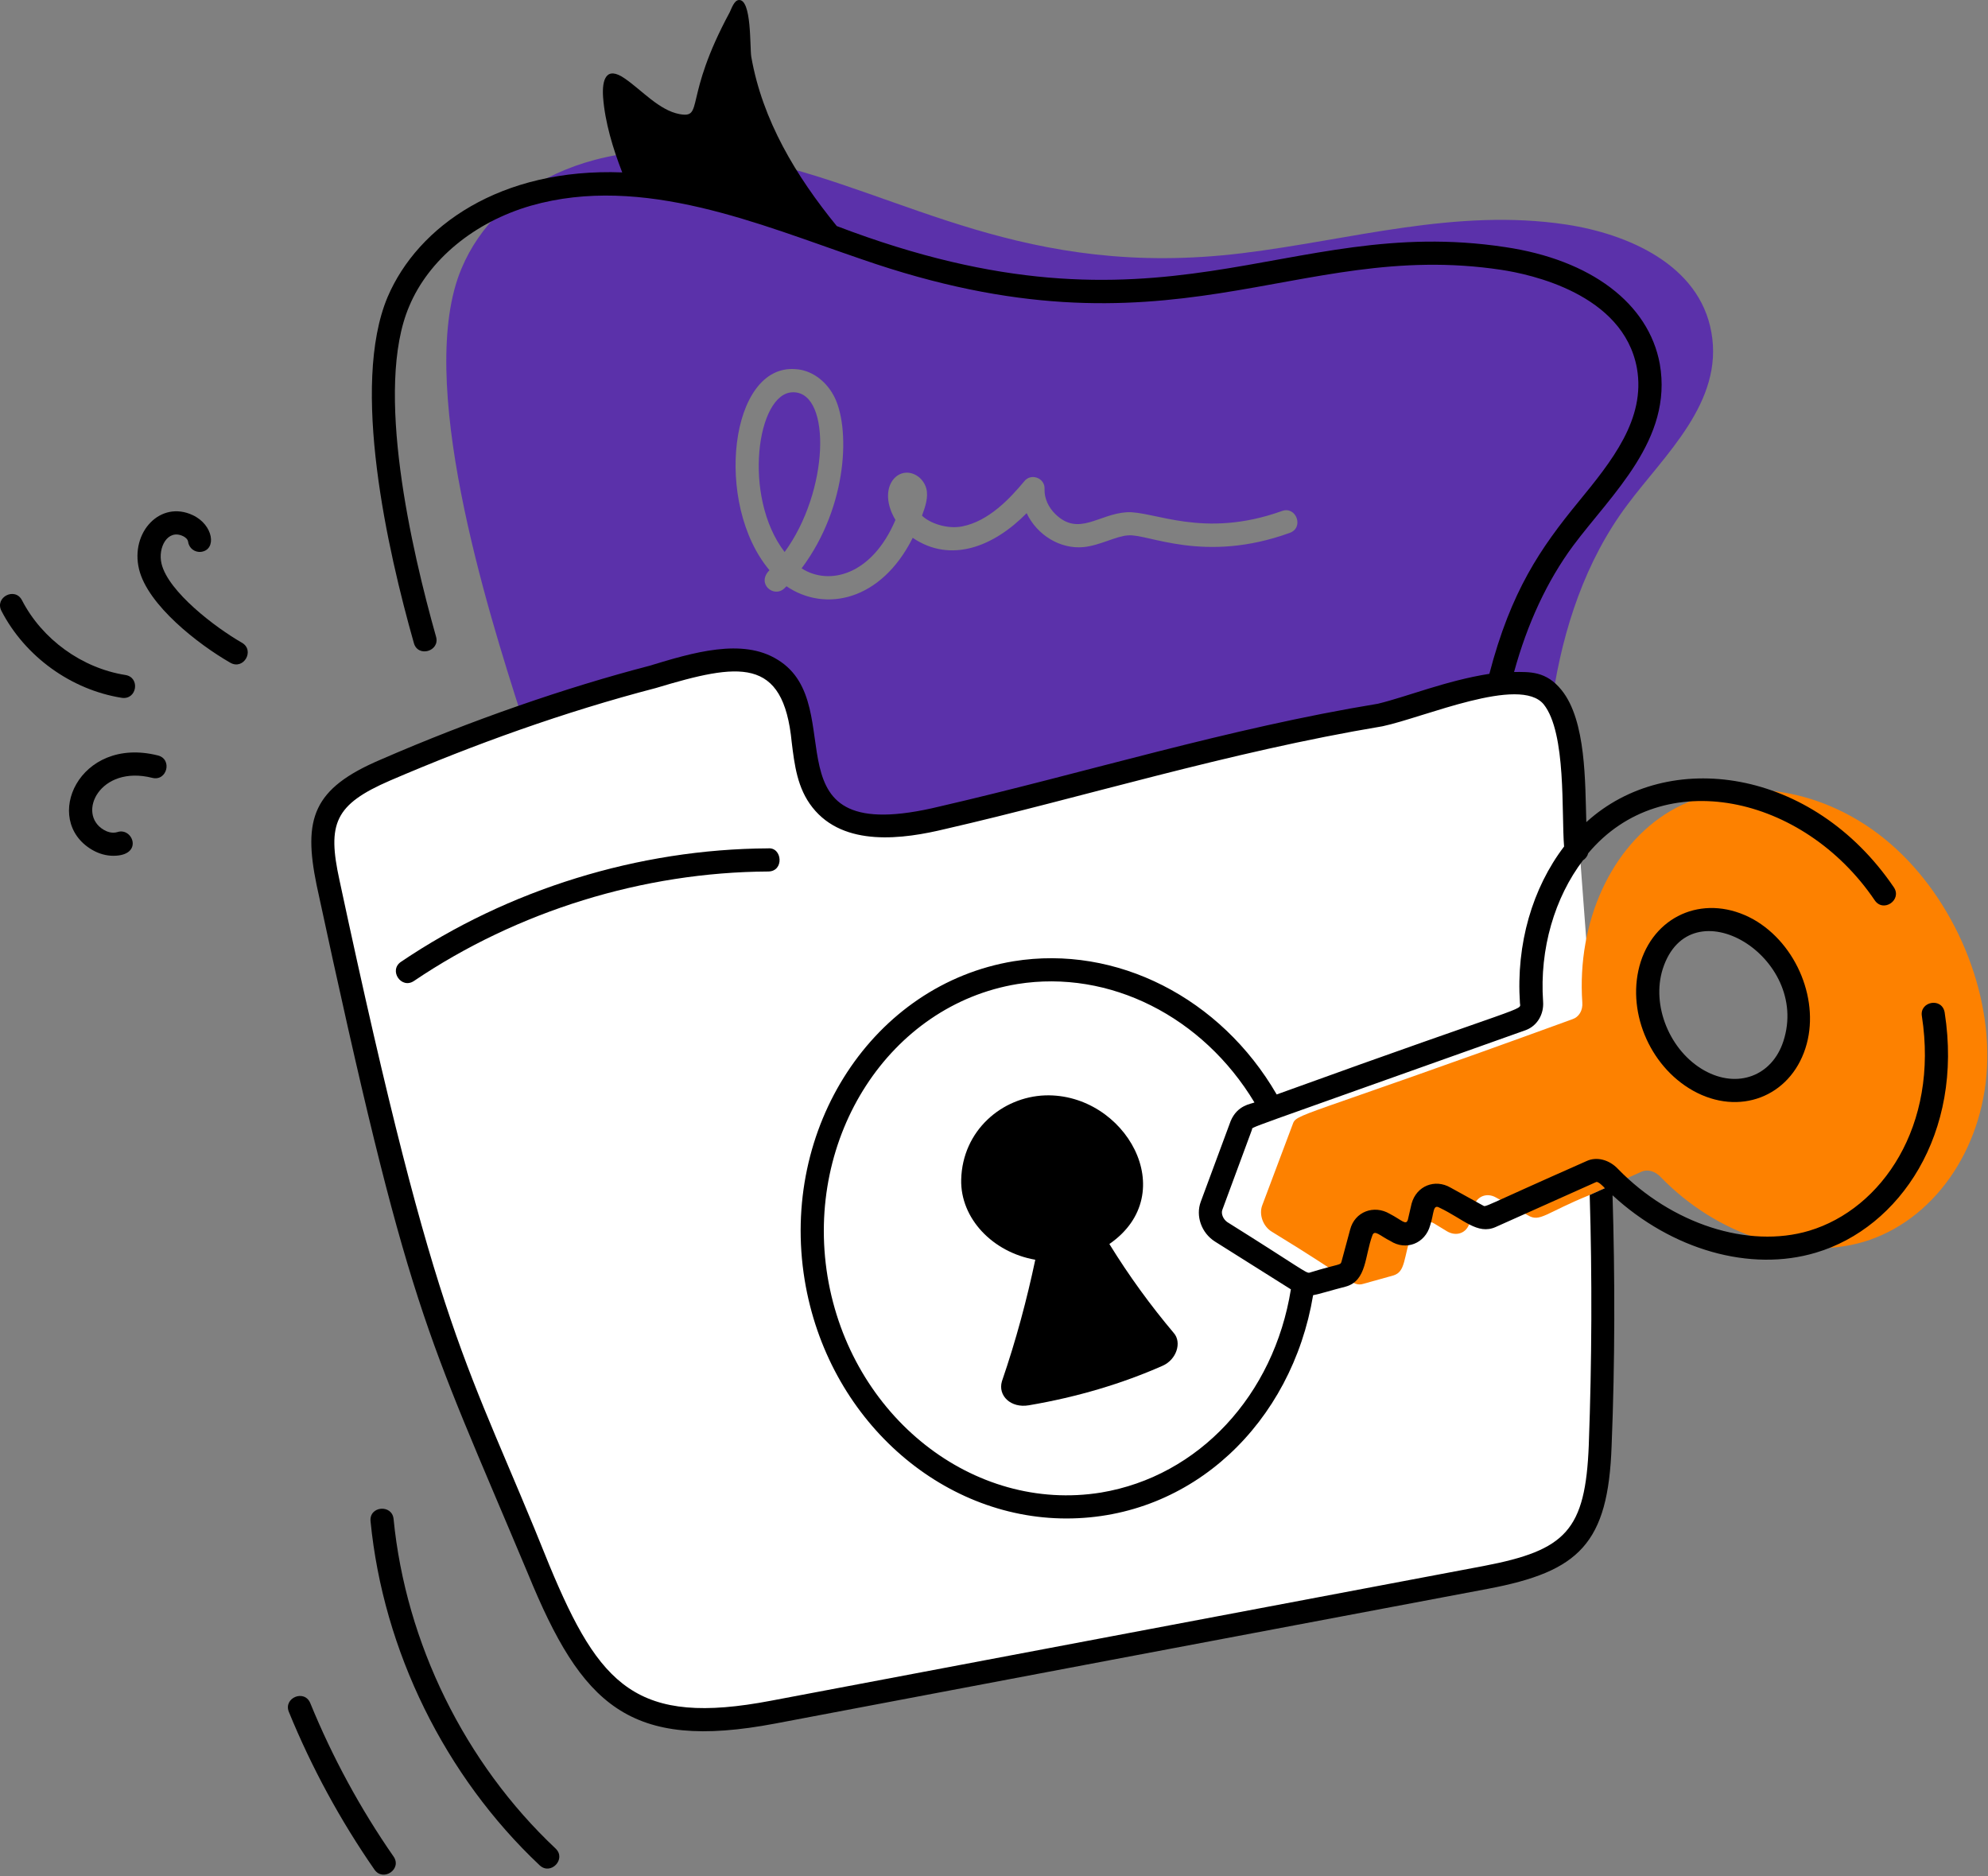 <svg width="587" height="554" viewBox="0 0 587 554" fill="none" xmlns="http://www.w3.org/2000/svg">
<rect x="0" y="0" width="587" height="554" fill="#808080" stroke="none"/>
<g clipPath="url(#clip0_22_44909)">
<path d="M229.499 198.45C237.419 201.33 240.899 222.75 241.649 233.1C247.409 248.22 267.75 244.8 277.2 241.2L347.85 223.2C378.15 215.7 439.56 200.7 442.8 200.7C446.85 200.7 452.25 200.7 457.65 205.2C461.97 208.8 463.95 218.7 464.4 223.2C467.25 262.95 473.22 343.98 474.3 350.1C475.65 357.75 470.25 445.05 468.9 451.35C467.82 456.39 454.35 462.15 447.75 464.4C367.8 479.4 207 509.22 203.4 508.5C198.9 507.6 179.1 500.4 174.6 495.9C170.1 491.4 137.699 410.85 132.299 402.3C126.899 393.75 92.249 243.9 97.65 237.15C103.049 230.4 178.199 204.3 189.449 200.7C200.699 197.1 219.599 194.85 229.499 198.45Z" fill="white"/>
<path d="M231.677 162.986C219.106 146.611 223.544 115.824 234.139 115.824H234.503C245.513 116.303 244.778 145.101 231.677 162.986Z" fill="#5B31AA"/>
<path d="M505.311 98.069C501.756 78.039 480.427 69.024 462.47 66.293C429.839 61.377 398.848 70.846 366.762 74.76C302.723 82.547 267.039 57.079 225.205 47.718C177.84 36.803 146.704 54.58 136.334 79.13C122.421 111.723 143.849 179.824 154.108 211.696C164.865 207.963 175.712 204.594 186.65 201.589C205.063 196.491 231.678 185.11 236.419 212.879C239.047 228.283 236.683 251.259 278.348 241.468C321.007 231.452 364.212 218.25 407.418 211.148C423.327 207.371 450.01 195.204 458.462 205.868C461.562 185.564 468.124 165.625 480.431 149.145C491.46 134.304 509.051 118.735 505.315 98.067L505.311 98.069ZM380.799 157.341C355.471 166.508 338.967 157.539 333.126 158.069C329.644 158.235 324.904 161.004 320.001 161.528C313.062 162.209 306.225 157.991 303.138 151.512C293.498 161.333 280.778 166.457 269.503 158.797C260.18 177.422 243.65 180.868 232.222 173.092L231.675 173.638C228.567 176.742 223.205 172.357 227.209 168.356C210.724 148.802 215.473 107.335 234.957 108.993C239.424 109.267 243.616 112.18 246.078 116.641C251.15 125.719 250.531 149.324 236.689 167.808C244.807 173.026 257.482 169.842 264.4 153.515C258.806 144.056 265.061 137.206 270.506 140.312C271.965 141.132 273.058 142.588 273.514 144.228C274.173 146.755 273.225 149.612 272.238 152.24C274.424 154.424 279.588 156.304 284.087 155.427C292.017 153.877 298.307 147.049 302.409 142.134C304.396 139.555 308.629 141.129 308.426 144.41C308.335 147.049 309.519 149.782 311.707 151.876C318.545 158.422 324.391 151.774 332.672 151.24C340.649 150.784 355.319 159.218 378.521 150.876C382.733 149.323 385.134 155.822 380.8 157.34L380.799 157.341Z" fill="#5B31AA"/>
<path d="M343.245 403.262C331.487 408.451 318.269 412.457 303.776 414.916C298.49 415.825 294.571 412.093 295.846 407.814C300.039 395.613 303.229 383.596 305.69 371.942C293.11 369.756 283.54 359.742 283.814 348.27C284.179 333.792 295.846 323.87 308.607 323.413C332.208 322.687 349.191 352.344 327.566 367.297C333.4 376.767 339.781 385.507 346.617 393.611C348.986 396.343 347.437 401.441 343.244 403.263L343.245 403.262Z" fill="black"/>
<path d="M556.447 247.66C537.123 232 511.6 228.722 493.188 239.466C475.78 249.753 465.571 272.151 467.211 296.006C467.394 298.374 466.208 300.285 464.295 300.923C381.388 331.128 382.908 328.549 381.621 332.152L372.688 355.915C371.685 358.645 372.961 362.106 375.515 363.653C398.574 377.684 399.384 380.023 402.586 379.042L411.428 376.582C415.043 375.455 414.358 371.615 416.896 363.836C417.716 360.832 420.815 359.649 423.55 361.287L427.288 363.563C430.114 365.203 433.122 364.019 433.942 361.014L435.218 356.19C435.947 353.277 438.954 352.002 441.691 353.55L451.169 358.831C454.727 360.964 456.283 358.134 469.4 352.822C470.322 352.408 485.777 345.465 484.804 345.903C486.536 345.174 488.723 345.812 490.272 347.45C507.044 364.751 530.744 372.398 550.25 366.662C570.668 360.56 585.433 339.803 586.711 315.128C587.987 290.544 575.773 263.322 556.448 247.661L556.447 247.66ZM529.831 308.48C525.82 320.863 513.15 325.505 501.574 319.042C489.906 312.486 483.8 297.279 487.719 284.99C491.73 272.606 504.399 267.963 516.067 274.427C527.643 280.984 533.841 296.189 529.831 308.48Z" fill="#FD8100"/>
<path d="M484.463 283.95C480.003 297.936 486.782 314.652 499.907 322.023C513.523 329.627 528.45 323.842 533.083 309.53C537.542 295.846 530.666 278.766 517.724 271.44C503.954 263.823 489.082 269.702 484.463 283.95ZM526.58 307.423L526.576 307.433C523.268 317.645 513.078 321.552 503.25 316.067C493.032 310.332 487.525 296.852 490.975 286.04C499.078 261.045 534.714 282.509 526.58 307.423Z" fill="black"/>
<path d="M226.791 250.482C188.582 250.679 150.092 262.574 118.416 283.967C114.663 286.503 118.515 292.161 122.243 289.623C152.812 268.977 189.952 257.506 226.826 257.312C231.627 257.288 230.991 250.076 226.791 250.482Z" fill="black"/>
<path d="M71.419 189.759C63.611 185.288 49.688 174.7 47.701 166.456C46.532 161.623 49.516 156.148 54.021 158.284C54.542 158.528 55.432 159.08 55.56 160.018C55.822 161.881 57.55 163.179 59.42 162.929C64.058 162.279 63.031 154.973 56.936 152.109C47.382 147.583 38.414 157.144 41.056 168.06C43.613 178.666 58.578 190.28 68.018 195.681C71.955 197.923 75.332 192 71.419 189.759Z" fill="black"/>
<path d="M46.607 223.045C23.309 217.203 12.299 242.042 27.091 250.848C29.121 252.057 31.307 252.671 33.464 252.671C42.464 252.671 39.241 244.221 34.728 245.655C33.014 246.205 31.398 245.468 30.589 244.979C22.588 240.209 29.466 225.772 44.942 229.659C49.331 230.778 50.993 224.129 46.607 223.043V223.045Z" fill="black"/>
<path d="M37.033 199.296C24.17 197.251 12.473 188.796 6.496 177.237C4.429 173.213 -1.651 176.356 0.425 180.366C7.376 193.823 20.991 203.662 35.955 206.035C40.468 206.695 41.459 199.993 37.032 199.296H37.033Z" fill="black"/>
<path d="M116.211 448.485C115.781 444.082 108.959 444.613 109.411 449.161C113.163 487.376 131.367 524.399 159.348 550.736C162.615 553.803 167.328 548.868 164.039 545.774C137.242 520.55 119.808 485.09 116.213 448.485H116.211Z" fill="black"/>
<path d="M91.626 502.874C89.901 498.656 83.601 501.299 85.297 505.453C91.995 521.84 100.505 537.506 110.581 552.026C113.121 555.668 118.802 551.872 116.198 548.132C106.407 534.03 98.137 518.799 91.626 502.875V502.874Z" fill="black"/>
<path d="M574.221 299.01C573.492 294.366 566.747 295.642 567.475 300.012C572.489 332.334 555.716 356.917 534.205 363.38C516.249 368.752 493.552 361.378 477.782 345.171C475.139 342.349 471.401 341.438 468.485 342.803C436.947 356.734 438.861 356.46 437.858 355.915L428.288 350.634C423.73 347.994 418.262 350.087 416.803 355.368L415.71 360.102C415.161 361.929 413.925 360.23 410.332 358.371C405.682 355.641 400.031 357.734 398.664 363.015L396.112 372.483C395.748 373.668 395.838 372.938 386.632 375.761C385.72 376.035 383.624 374.122 362.386 360.83C361.202 360.011 360.472 358.371 360.927 357.188L369.677 333.516C370.133 332.514 363.023 335.337 450.619 304.107C453.9 302.834 455.906 299.463 455.633 295.731C454.538 280.071 459.096 264.957 467.392 254.03C468.212 253.485 468.759 252.757 468.941 251.937C490.999 225.625 532.472 234.73 553.529 265.776C556.081 269.601 561.733 265.685 559.18 261.953C535.207 226.716 492.549 220.708 468.394 242.741C468.029 231.269 468.394 212.787 461.102 203.774C456.544 198.038 451.531 198.402 447.064 198.402C450.983 184.107 456.817 171.542 464.474 161.163C475.868 145.868 494.007 129.752 490.087 107.446C486.805 89.6 469.761 76.671 444.329 72.939C378.832 63.034 344.112 103.805 247.079 66.747C235.046 51.997 225.112 35.517 221.83 16.762C221.374 14.032 222.011 -0.446 218.092 0.01C216.725 0.192 215.996 2.559 215.449 3.65C201.685 29.145 207.974 34.972 200.682 33.696C194.665 32.604 189.47 26.594 184.548 23.226C178.988 19.31 177.711 23.499 178.075 28.688C178.622 36.064 180.991 43.895 183.726 50.904C147.882 49.542 123.418 66.707 114.452 87.687C103.423 113.91 114.452 162.529 122.199 189.843C123.384 194.213 129.948 192.302 128.762 188.022C121.561 162.529 110.44 114.637 120.832 90.419C126.574 76.671 140.064 65.563 156.745 60.737C189.833 51.269 224.562 66.383 254.277 76.488C346.065 108.446 381.797 70.388 443.324 79.675C451.709 80.948 479.329 86.686 483.339 108.719C485.983 123.742 475.865 136.215 466.02 148.234C454.9 161.8 446.15 174.455 439.769 198.947C427.008 200.951 415.523 205.685 406.863 207.78C362.472 215.063 320.179 228.266 277.52 238.097C224.379 251.027 251.907 208.325 229.574 194.758C219.182 188.294 204.598 192.665 191.746 196.579C167.226 202.953 139.244 212.604 112.445 224.259C92.3 232.818 89.475 241.741 93.486 261.315C120.831 388.417 125.297 391.696 155.924 464.717C171.784 503.411 185.731 517.07 228.936 508.873C235.042 507.69 415.612 473.548 439.403 469.087C466.292 463.987 474.861 455.794 475.864 426.84C476.867 402.074 476.867 377.127 476.137 352.909C493.637 369.025 516.79 375.672 536.204 369.844C560.997 362.47 579.774 334.609 574.214 299.009L574.221 299.01ZM363.389 330.968L354.548 354.823C352.997 359.01 354.729 364.018 358.74 366.569L381.162 380.681C376.149 411.91 353.999 435.855 325.104 440.68C287.369 446.781 251.181 418.191 244.345 376.855C237.6 335.52 262.758 296.734 300.404 290.541C327.657 286.171 355.185 300.193 370.408 325.505C369.405 325.96 365.394 326.233 363.389 330.967V330.968ZM469.124 426.66C468.121 451.88 462.378 457.707 438.132 462.352C424.277 464.992 228.395 501.957 227.665 502.138C188.015 509.695 177.076 497.951 162.219 462.169C137.699 400.895 129.588 397.07 100.237 259.862C96.59 243.199 98.778 237.554 115.185 230.454C139.978 219.8 166.411 210.24 193.666 203.14C218.186 195.764 231.311 193.671 233.773 219.165C234.593 225.811 235.414 232.73 239.88 238.375C249.177 250.212 266.769 247.753 279.166 244.749C318.907 235.645 362.478 222.078 408.234 214.431C420.631 211.79 448.796 199.407 455.816 207.965C462.561 216.433 461.011 240.196 461.831 249.938C452.534 262.139 447.611 278.618 448.796 296.191C449.031 298.536 452.229 295.891 376.969 323.141C360.47 294.643 329.662 278.892 299.309 283.807C257.926 290.637 230.217 332.884 237.6 377.952C244.345 418.923 277.705 448.332 314.895 448.332C352.084 448.332 381.435 420.016 387.724 382.413C389.73 382.049 393.102 380.956 397.385 379.864C403.584 378.135 402.946 370.85 405.225 364.752C405.833 362.928 407.559 364.941 410.512 366.39C415.161 369.396 420.812 367.119 422.271 361.837C423.467 358.255 423.03 355.462 425.006 356.555C432.116 359.925 436.218 364.66 441.596 362.293L471.311 348.998C471.858 348.726 473.499 350.364 473.863 350.819L469.397 352.822C470.125 377.04 470.035 401.805 469.122 426.661L469.124 426.66Z" fill="black"/>
</g>
<defs>
<clipPath id="clip0_22_44909">
<rect width="586.8" height="553.5" fill="white"/>
</clipPath>
</defs>
</svg>
